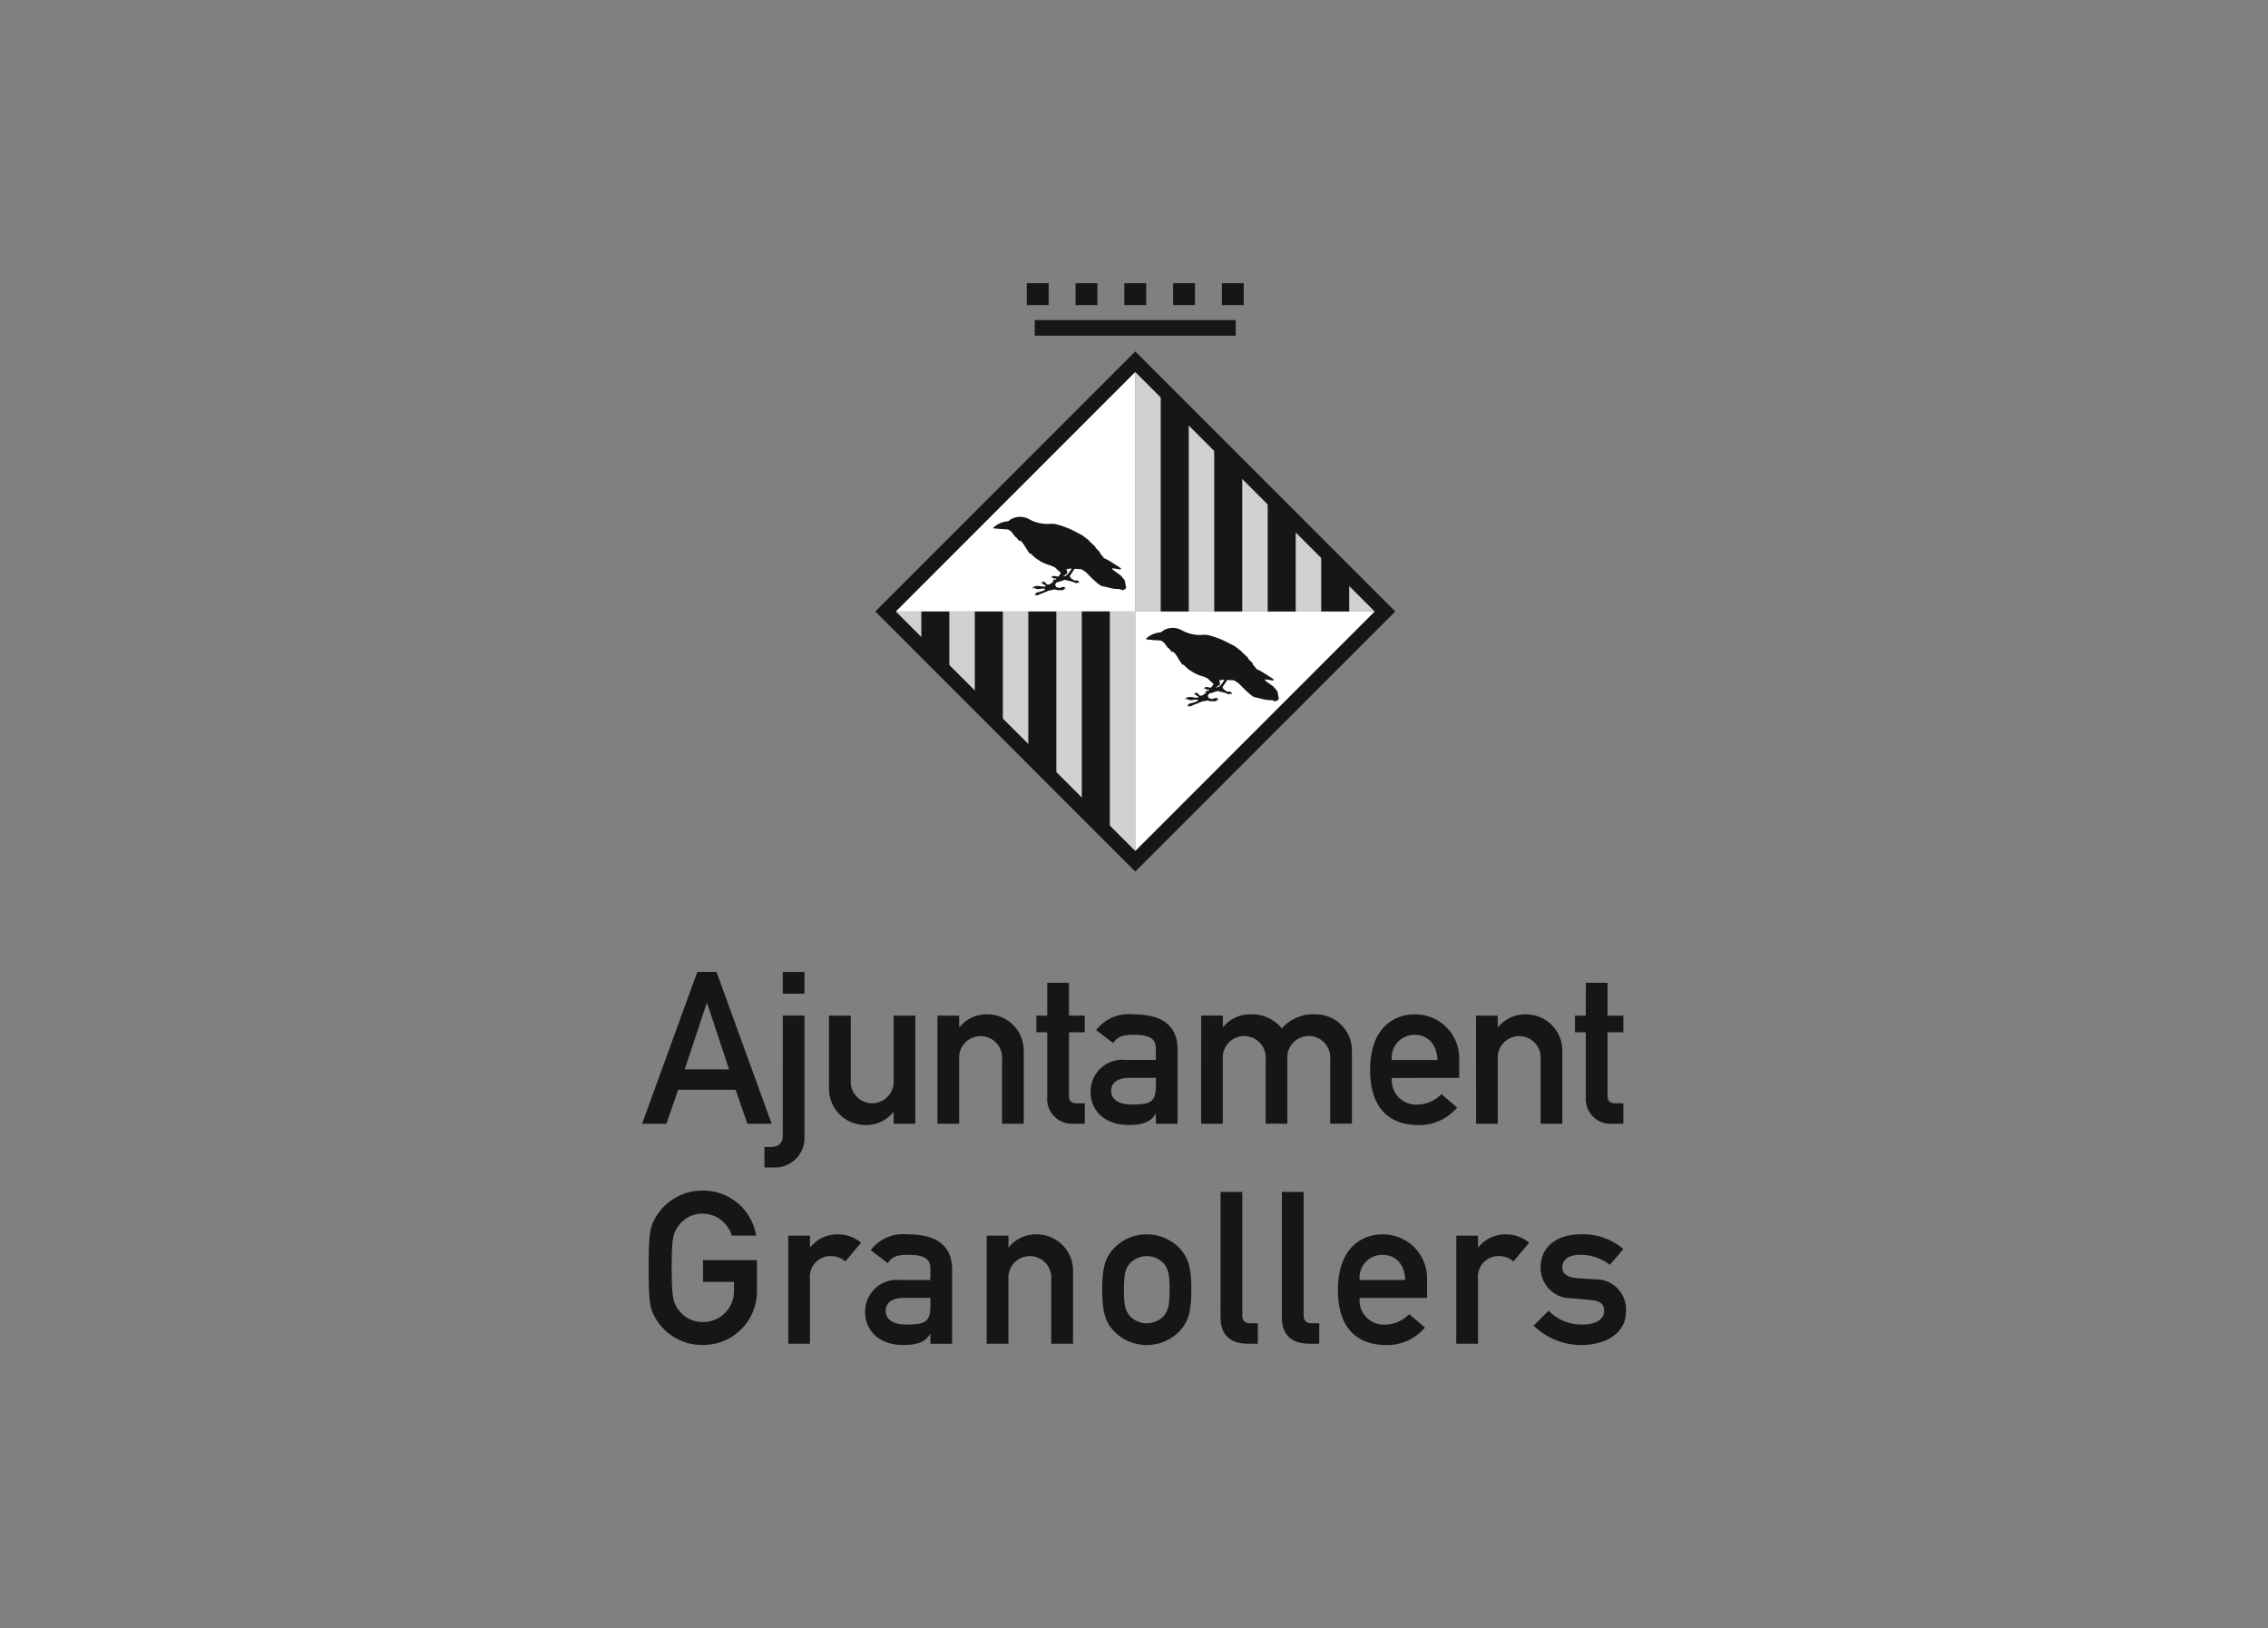 <svg xmlns="http://www.w3.org/2000/svg" xmlns:xlink="http://www.w3.org/1999/xlink" width="209" height="150" viewBox="0 0 209 150">
  <rect x="0" y="0" width="209" height="150" fill="#808080" stroke="none"/>
  <defs>
    <clipPath id="clip-path">
      <rect id="Rectángulo_7" data-name="Rectángulo 7" width="90.659" height="97.819" fill="none"/>
    </clipPath>
  </defs>
  <g id="Grupo_38" data-name="Grupo 38" transform="translate(0.063)">
    <rect id="Rectángulo_34" data-name="Rectángulo 34" width="209" height="150" transform="translate(-0.063)" fill="none"/>
    <g id="ajuntamentgranollers-logo" transform="translate(59.108 26.091)">
      <path id="Trazado_1" data-name="Trazado 1" d="M73.922,49.192V72.2L96.914,49.192Z" transform="translate(-28.477 -18.951)" fill="#fff"/>
      <path id="Trazado_2" data-name="Trazado 2" d="M59.513,34.776V11.77L36.52,34.776Z" transform="translate(-14.069 -4.534)" fill="#fff"/>
      <path id="Trazado_3" data-name="Trazado 3" d="M59.506,49.192H36.5L59.506,72.184Z" transform="translate(-14.061 -18.951)" fill="#d2d1d1"/>
      <path id="Trazado_4" data-name="Trazado 4" d="M73.922,34.783H96.928L73.922,11.79Z" transform="translate(-28.477 -4.542)" fill="#d2d1d1"/>
      <g id="Grupo_2" data-name="Grupo 2">
        <g id="Grupo_1" data-name="Grupo 1" clip-path="url(#clip-path)">
          <path id="Trazado_5" data-name="Trazado 5" d="M64.867,41.407c-.053-.142-.065-.48-.123-.569a3.08,3.08,0,0,0-.421-.486c-.077-.042-.475-.332-.569-.4a.842.842,0,0,1-.184-.214s.54.065.67.1a.213.213,0,0,0,.2-.048.875.875,0,0,0-.184-.148c-.148-.1-.979-.628-1.062-.67s-.35-.166-.35-.166-.255-.332-.332-.409-.012-.1-.012-.1-.356-.385-.421-.427.018-.061.018-.061-.5-.492-.569-.527-.03-.077-.03-.077-.593-.457-.652-.5-1.02-.534-1.186-.6a8.284,8.284,0,0,0-1.263-.43c-.469-.1-.669.061-1.364-.071-1.145-.213-1.08-.6-1.975-.6a1.681,1.681,0,0,0-.583.123c-.138.061-.24.111-.24.111a.529.529,0,0,1-.294.184,2.147,2.147,0,0,0-1.254.542c-.061.061-.044.1.04.107s.615.058.805.071a4.555,4.555,0,0,1,.476.031.893.893,0,0,1,.329.235c.085.1.263.356.32.418s.123.076.151.123.156.184.184.231a.45.45,0,0,0,.061.071s0-.085.061-.061a1.01,1.01,0,0,1,.218.2,2.767,2.767,0,0,1,.254.369c.053.106.307.484.347.538s.116.133.116.133.009-.08.067-.031a5.305,5.305,0,0,0,.48.449c.111.061.316.2.414.262a4.067,4.067,0,0,0,.654.294,3,3,0,0,1,.645.249c.123.093.285.275.351.32a.713.713,0,0,1,.214.222s-.089.135-.226.307a1.5,1.5,0,0,1-.23-.018c-.092-.023-.123-.033-.148-.036a.1.1,0,0,0-.055.01c-.047-.006-.2-.007-.226.2a.441.441,0,0,1,.159-.092.1.1,0,0,0,.016.077c.061.077.068.056.136.044a.747.747,0,0,1,.181.007c-.036.039-.074.077-.112.115a.078.078,0,0,0-.032-.008h0a.192.192,0,0,0-.232.153.557.557,0,0,1,.089-.044.092.092,0,0,0,0,.061l-.061.045-.3.213s-.221.03-.263-.009-.154-.222-.253-.24a.093.093,0,0,0-.075.017.16.16,0,0,0-.179.152.234.234,0,0,1,.131-.061.158.158,0,0,0,.076.151.178.178,0,0,1,.123.042c.058.049.055.069.055.069s.076.029.058.045a.434.434,0,0,1-.246.029c-.026-.009-.058.011-.087.007s-.291-.053-.352-.061a3.19,3.19,0,0,0-.325.018.061.061,0,0,0-.039.02.194.194,0,0,0-.18.237s.075-.119.157-.143a.177.177,0,0,0,.109.123c.053.025.069,0,.107.012a.553.553,0,0,0,.162.029c.044,0,.271-.047.329-.049s.267-.02.285.038-.1.1-.116.123a.08.08,0,0,1-.025.026.745.745,0,0,0-.189.053,2.459,2.459,0,0,1-.345.1.687.687,0,0,0-.1.026.131.131,0,0,0-.053.05.239.239,0,0,0-.133.23.641.641,0,0,1,.1-.095.061.061,0,0,0,.044.049.166.166,0,0,0,.157-.009c.031-.018.143-.058.184-.076s.213-.089.275-.109.194-.089.238-.1.246-.107.323-.129.087-.036.087-.036a.669.669,0,0,0,.253-.029.558.558,0,0,1,.294-.018.665.665,0,0,0,.231.049c.093,0,.318,0,.369,0a.154.154,0,0,0,.123-.058.492.492,0,0,0,.041-.132.487.487,0,0,1,.117.145c.028-.179-.074-.232-.143-.246a.073.073,0,0,0-.044-.013,1.308,1.308,0,0,0-.334.1.9.9,0,0,1-.329-.087.318.318,0,0,1-.089-.269s.048-.069.138-.173A1.509,1.509,0,0,0,58.658,41c.086-.018.107-.047.2-.068s.282-.1.33-.109a.312.312,0,0,1,.142,0,1.647,1.647,0,0,0,.223.061,4.358,4.358,0,0,1,.465.123,2.4,2.4,0,0,0,.291.113.133.133,0,0,0,.116-.113.746.746,0,0,1,.123.128c.031-.217-.095-.251-.161-.255a.235.235,0,0,0-.147-.015.246.246,0,0,1-.154-.012,1.058,1.058,0,0,0-.2-.136c-.071-.024-.151-.157-.178-.193s0-.086.026-.13.252-.369.315-.468.068-.13.133-.13.255.015.361.021a.56.56,0,0,1,.273.047c.077.047.246.148.314.2s.54.534.623.615a7,7,0,0,0,.773.653,1.884,1.884,0,0,0,.43.112c.16.036.451.119.528.13a3.874,3.874,0,0,0,.492.077,1.062,1.062,0,0,1,.392.042.969.969,0,0,1,.154.071,1.114,1.114,0,0,0,.231-.083.224.224,0,0,0,.123-.273M59.82,39.861a4.137,4.137,0,0,1-.314.43.655.655,0,0,1-.338.184c-.024,0-.058.007-.1.01.052-.038.106-.075.163-.111.1-.065.116-.092.16-.106a.1.1,0,0,0,.074-.11c-.009-.057-.018-.074-.024-.127s.012-.074-.017-.107-.045-.1,0-.123.071.033.113.021.038-.047.068-.05.033.024.08.021.127-.042.145-.036.018.061-.009.1" transform="translate(-20.283 -13.481)" fill="#161615"/>
          <path id="Trazado_6" data-name="Trazado 6" d="M87.759,58.058c-.053-.142-.065-.48-.123-.569A3.112,3.112,0,0,0,87.215,57c-.077-.042-.475-.332-.569-.4a.818.818,0,0,1-.184-.214s.54.065.67.095a.213.213,0,0,0,.2-.047.868.868,0,0,0-.184-.149c-.148-.1-.979-.628-1.062-.669s-.35-.166-.35-.166-.255-.332-.332-.409-.012-.1-.012-.1-.355-.385-.421-.427.018-.061.018-.061-.5-.492-.569-.527-.03-.077-.03-.077-.593-.457-.652-.5-1.02-.534-1.187-.6a8.372,8.372,0,0,0-1.263-.43c-.469-.1-.669.061-1.364-.071-1.145-.213-1.08-.6-1.975-.6a1.667,1.667,0,0,0-.583.123c-.138.061-.24.111-.24.111a.533.533,0,0,1-.294.184,2.142,2.142,0,0,0-1.254.542c-.061.061-.044.1.04.107s.615.057.805.071a4.428,4.428,0,0,1,.476.031.9.9,0,0,1,.329.236c.085.1.263.356.32.418s.123.076.151.123.156.184.184.231a.451.451,0,0,0,.061.071s0-.085.061-.061a.994.994,0,0,1,.218.2,2.758,2.758,0,0,1,.253.369c.053.107.307.485.347.539s.116.133.116.133.009-.08.067-.031a5.3,5.3,0,0,0,.48.449c.111.061.316.2.414.263a4.081,4.081,0,0,0,.653.294,2.97,2.97,0,0,1,.645.246c.123.093.285.275.352.32a.711.711,0,0,1,.213.222s-.088.135-.225.307a1.5,1.5,0,0,1-.23-.018c-.092-.023-.123-.033-.148-.036a.1.1,0,0,0-.055.01c-.047-.006-.2-.007-.226.2a.441.441,0,0,1,.159-.092.1.1,0,0,0,.016.077c.061.077.068.056.136.044a.74.74,0,0,1,.18.007c-.036.039-.073.077-.112.115a.078.078,0,0,0-.032-.008h0A.192.192,0,0,0,81,57.6a.556.556,0,0,1,.089-.044.092.092,0,0,0,0,.061l-.061.045c-.123.084-.3.213-.3.213s-.221.029-.263-.009-.154-.223-.253-.24a.093.093,0,0,0-.074.017.16.16,0,0,0-.179.152.234.234,0,0,1,.131-.061.157.157,0,0,0,.076.151.178.178,0,0,1,.123.042c.061.049.056.069.056.069s.076.029.058.045a.434.434,0,0,1-.246.029c-.027-.01-.058.011-.087.006s-.291-.053-.352-.061a2.874,2.874,0,0,0-.325.017.061.061,0,0,0-.039.02.194.194,0,0,0-.18.237.38.38,0,0,1,.157-.142.179.179,0,0,0,.109.123c.053.023.069,0,.107.011a.553.553,0,0,0,.162.029c.044,0,.271-.047.329-.05s.267-.02.285.039-.1.1-.116.12a.08.08,0,0,1-.025.026.745.745,0,0,0-.189.053,2.545,2.545,0,0,1-.345.1.615.615,0,0,0-.1.026.134.134,0,0,0-.053.049.24.24,0,0,0-.133.23.62.62,0,0,1,.1-.089.061.061,0,0,0,.044.049.165.165,0,0,0,.157-.009c.031-.017.143-.058.184-.076s.213-.089.275-.109.194-.089.238-.1.246-.107.323-.129a.232.232,0,0,0,.087-.036.684.684,0,0,0,.253-.029.56.56,0,0,1,.294-.018.638.638,0,0,0,.231.049c.093,0,.318,0,.369,0a.152.152,0,0,0,.123-.058.479.479,0,0,0,.041-.13.472.472,0,0,1,.117.144c.028-.178-.074-.232-.143-.246A.077.077,0,0,0,82,58.1a1.308,1.308,0,0,0-.334.1.9.9,0,0,1-.329-.087.316.316,0,0,1-.089-.269s.048-.069.138-.173c.068-.006.131-.012.164-.018.086-.018.106-.047.2-.068s.282-.1.33-.109a.322.322,0,0,1,.142,0,1.556,1.556,0,0,0,.223.061,4.357,4.357,0,0,1,.465.123,2.4,2.4,0,0,0,.291.112.133.133,0,0,0,.116-.113.732.732,0,0,1,.123.128c.032-.218-.095-.252-.161-.255a.233.233,0,0,0-.146-.015.246.246,0,0,1-.154-.012,1,1,0,0,0-.2-.136c-.071-.024-.151-.158-.178-.193s0-.085.026-.13.252-.369.315-.468.068-.13.133-.13.255.015.361.021a.559.559,0,0,1,.273.047c.077.047.243.148.314.2s.54.534.623.615a7,7,0,0,0,.771.652,1.884,1.884,0,0,0,.427.113c.16.036.451.118.527.13a4.012,4.012,0,0,0,.492.077,1.045,1.045,0,0,1,.392.041.97.97,0,0,1,.154.071,1.088,1.088,0,0,0,.231-.084.223.223,0,0,0,.123-.273m-5.047-1.545a4.074,4.074,0,0,1-.314.433.655.655,0,0,1-.338.184c-.024,0-.058.007-.1.01.052-.038.106-.076.163-.111.1-.065.116-.092.16-.106a.1.1,0,0,0,.074-.11c-.009-.057-.018-.074-.024-.127s.012-.074-.018-.108-.044-.1,0-.123.071.033.113.021.039-.047.068-.05.033.024.08.021.127-.042.145-.036.018.061-.009.1" transform="translate(-29.102 -19.895)" fill="#161615"/>
          <rect id="Rectángulo_1" data-name="Rectángulo 1" width="2.015" height="2.014" transform="translate(35.448)" fill="#161615"/>
          <rect id="Rectángulo_2" data-name="Rectángulo 2" width="2.015" height="2.014" transform="translate(39.942)" fill="#161615"/>
          <rect id="Rectángulo_3" data-name="Rectángulo 3" width="2.015" height="2.014" transform="translate(44.438)" fill="#161615"/>
          <rect id="Rectángulo_4" data-name="Rectángulo 4" width="2.014" height="2.014" transform="translate(48.932)" fill="#161615"/>
          <rect id="Rectángulo_5" data-name="Rectángulo 5" width="2.015" height="2.014" transform="translate(53.427)" fill="#161615"/>
          <rect id="Rectángulo_6" data-name="Rectángulo 6" width="18.519" height="1.436" transform="translate(36.185 3.397)" fill="#161615"/>
          <path id="Trazado_7" data-name="Trazado 7" d="M82.87,34.178,58.908,58.138l-23.96-23.96,23.96-23.96ZM58.908,56.241,80.971,34.178,58.908,12.113,36.845,34.178Z" transform="translate(-13.463 -3.936)" fill="#161615" fill-rule="evenodd"/>
          <path id="Trazado_8" data-name="Trazado 8" d="M68.491,69.843l-2.582-2.6V49.192h2.582Z" transform="translate(-25.39 -18.951)" fill="#161615"/>
          <path id="Trazado_9" data-name="Trazado 9" d="M60.472,64.893,57.89,62.344V49.194h2.582Z" transform="translate(-22.301 -18.951)" fill="#161615"/>
          <path id="Trazado_10" data-name="Trazado 10" d="M52.454,59.991l-2.582-2.586V49.193h2.582Z" transform="translate(-19.212 -18.951)" fill="#161615"/>
          <path id="Trazado_11" data-name="Trazado 11" d="M44.436,55.077l-2.582-2.6V49.193h2.582Z" transform="translate(-16.124 -18.951)" fill="#161615"/>
          <path id="Trazado_12" data-name="Trazado 12" d="M77.738,15.6l2.582,2.6V36.251H77.738Z" transform="translate(-29.947 -6.01)" fill="#161615"/>
          <path id="Trazado_13" data-name="Trazado 13" d="M85.756,23.653,88.338,26.2v13.15H85.756Z" transform="translate(-33.036 -9.112)" fill="#161615"/>
          <path id="Trazado_14" data-name="Trazado 14" d="M93.774,31.627l2.582,2.586v8.213H93.774Z" transform="translate(-36.125 -12.184)" fill="#161615"/>
          <path id="Trazado_15" data-name="Trazado 15" d="M101.793,39.62l2.582,2.6V45.5h-2.582Z" transform="translate(-39.214 -15.263)" fill="#161615"/>
          <path id="Trazado_16" data-name="Trazado 16" d="M5.992,144.389H8.841v.727a2.835,2.835,0,0,1-2.867,2.966,2.691,2.691,0,0,1-2.162-1.024c-.55-.707-.707-1.1-.707-3.968s.157-3.258.707-3.968A2.693,2.693,0,0,1,5.973,138.1a2.828,2.828,0,0,1,2.672,2.023h2.24a4.931,4.931,0,0,0-4.911-4.145A4.97,4.97,0,0,0,1.593,138.5c-.451.825-.609,1.238-.609,4.6s.157,3.772.609,4.6A4.97,4.97,0,0,0,5.973,150.2a4.943,4.943,0,0,0,4.99-4.97v-2.848H5.992Z" transform="translate(-0.379 -52.385)" fill="#161615"/>
          <path id="Trazado_17" data-name="Trazado 17" d="M21.908,152.608h2v-5.992a1.892,1.892,0,0,1,1.944-2.082,1.967,1.967,0,0,1,1.316.492l1.454-1.729a3.311,3.311,0,0,0-2.082-.766,3.191,3.191,0,0,0-2.593,1.179h-.039v-1.061h-2Z" transform="translate(-8.44 -54.907)" fill="#161615"/>
          <path id="Trazado_18" data-name="Trazado 18" d="M39.451,152.61h2v-6.8c0-2.459-1.689-3.281-4.145-3.281a3.768,3.768,0,0,0-3.359,1.454l1.571,1.2c.353-.57.845-.766,1.886-.766,1.434,0,2.043.334,2.043,1.277v1.041h-2.77a2.922,2.922,0,0,0-3.241,2.946c0,1.729,1.3,3.045,3.516,3.045,1.356,0,2.043-.314,2.455-1h.039Zm0-3.5c0,1.552-.57,1.729-2.24,1.729-1.356,0-1.886-.59-1.886-1.258,0-.727.553-1.2,1.729-1.2h2.4Z" transform="translate(-12.882 -54.908)" fill="#161615" fill-rule="evenodd"/>
          <path id="Trazado_19" data-name="Trazado 19" d="M51.656,152.608h2v-5.932a1.981,1.981,0,1,1,3.949,0v5.932h2.005v-6.62a3.341,3.341,0,0,0-3.32-3.457,3.193,3.193,0,0,0-2.593,1.179h-.039v-1.061H51.656Z" transform="translate(-19.9 -54.907)" fill="#161615"/>
          <path id="Trazado_20" data-name="Trazado 20" d="M68.97,147.619c0,2.161.314,2.986,1.08,3.831a4.222,4.222,0,0,0,6.051,0c.766-.845,1.08-1.67,1.08-3.831,0-2.141-.314-2.966-1.08-3.812a4.222,4.222,0,0,0-6.051,0c-.766.845-1.08,1.67-1.08,3.812m6.209.02c0,1.434-.118,1.827-.492,2.358a2.149,2.149,0,0,1-3.221,0c-.373-.531-.492-.922-.492-2.377,0-1.434.118-1.826.492-2.357a2.149,2.149,0,0,1,3.221,0c.373.531.492.922.492,2.377" transform="translate(-26.57 -54.908)" fill="#161615" fill-rule="evenodd"/>
          <path id="Trazado_21" data-name="Trazado 21" d="M86.706,147.743c0,1.788,1.1,2.416,2.554,2.416h.885v-1.885h-.689c-.492,0-.746-.235-.746-.687V136.173h-2Z" transform="translate(-33.402 -52.459)" fill="#161615"/>
          <path id="Trazado_22" data-name="Trazado 22" d="M95.9,147.743c0,1.788,1.1,2.416,2.554,2.416h.889v-1.885h-.688c-.492,0-.746-.235-.746-.687V136.173H95.9Z" transform="translate(-36.944 -52.459)" fill="#161615"/>
          <path id="Trazado_23" data-name="Trazado 23" d="M112.513,148.385v-1.65a4.042,4.042,0,0,0-4.105-4.2c-1.925,0-4.105,1.257-4.105,5.127,0,4.086,2.377,5.068,4.42,5.068a4.587,4.587,0,0,0,3.6-1.611l-1.454-1.238a3.127,3.127,0,0,1-2.181.963,2.23,2.23,0,0,1-2.377-2.455Zm-6.209-1.65a2.094,2.094,0,0,1,2.1-2.318c1.18,0,2.043.805,2.1,2.318Z" transform="translate(-40.181 -54.908)" fill="#161615" fill-rule="evenodd"/>
          <path id="Trazado_24" data-name="Trazado 24" d="M122.038,152.608h2.005v-5.991a1.892,1.892,0,0,1,1.945-2.082,1.967,1.967,0,0,1,1.316.492l1.454-1.729a3.31,3.31,0,0,0-2.082-.766,3.191,3.191,0,0,0-2.593,1.179h-.039v-1.061h-2Z" transform="translate(-47.013 -54.907)" fill="#161615"/>
          <path id="Trazado_25" data-name="Trazado 25" d="M133.633,150.936a6.266,6.266,0,0,0,4.381,1.788c2.318,0,4.125-1.119,4.125-3.064a2.768,2.768,0,0,0-2.889-2.987l-1.65-.117c-1-.079-1.316-.511-1.316-.943,0-.688.43-1.2,1.709-1.2a4.433,4.433,0,0,1,2.671.922l1.238-1.454a5.7,5.7,0,0,0-3.909-1.356c-2.1,0-3.713,1.041-3.713,3.065a2.8,2.8,0,0,0,2.868,2.828l1.768.157c.687.061,1.218.275,1.218.984,0,.845-.825,1.277-1.967,1.277a4.174,4.174,0,0,1-3.143-1.277Z" transform="translate(-51.48 -54.905)" fill="#161615"/>
          <path id="Trazado_26" data-name="Trazado 26" d="M3.929,112.18l2.023-6.109h.039l2.023,6.109ZM9.7,117.189h2.24L6.855,103.2H5.088L0,117.189H2.24l1.08-3.124h5.3Z" transform="translate(0 -39.756)" fill="#161615" fill-rule="evenodd"/>
          <path id="Trazado_27" data-name="Trazado 27" d="M20.027,118.272c0,.746-.43,1.06-1.119,1.06h-.57v1.886h.786a2.723,2.723,0,0,0,2.907-2.79v-11.2h-2Zm0-13.063h2v-2h-2Z" transform="translate(-7.064 -39.758)" fill="#161615" fill-rule="evenodd"/>
          <path id="Trazado_28" data-name="Trazado 28" d="M28.014,116.375a3.345,3.345,0,0,0,3.339,3.457,3.181,3.181,0,0,0,2.573-1.179h.041v1.06h2v-9.959h-2v5.932a1.981,1.981,0,1,1-3.949,0v-5.932H28.014Z" transform="translate(-10.791 -42.282)" fill="#161615"/>
          <path id="Trazado_29" data-name="Trazado 29" d="M44.274,119.639h2v-5.932a1.981,1.981,0,1,1,3.949,0v5.932h2v-6.62a3.341,3.341,0,0,0-3.32-3.457,3.192,3.192,0,0,0-2.591,1.178h-.039v-1.06H44.274Z" transform="translate(-17.056 -42.206)" fill="#161615"/>
          <path id="Trazado_30" data-name="Trazado 30" d="M60.1,107.86h-1v1.533h1v5.971a2.278,2.278,0,0,0,2.416,2.455H63.56v-1.885H62.81c-.492,0-.708-.2-.708-.747v-5.794h1.454V107.86H62.1v-3.025h-2Z" transform="translate(-22.767 -40.386)" fill="#161615"/>
          <path id="Trazado_31" data-name="Trazado 31" d="M73.249,119.64h2v-6.8c0-2.455-1.69-3.281-4.145-3.281a3.769,3.769,0,0,0-3.36,1.454l1.572,1.2c.353-.569.845-.766,1.885-.766,1.434,0,2.043.334,2.043,1.277v1.04h-2.77a2.92,2.92,0,0,0-3.241,2.946c0,1.729,1.3,3.045,3.517,3.045,1.352,0,2.042-.314,2.455-1h.039Zm0-3.5c0,1.552-.57,1.729-2.24,1.729-1.352,0-1.885-.59-1.885-1.258,0-.727.55-1.2,1.729-1.2h2.4Z" transform="translate(-25.902 -42.208)" fill="#161615" fill-rule="evenodd"/>
          <path id="Trazado_32" data-name="Trazado 32" d="M83.792,119.636h2V113.7a1.981,1.981,0,1,1,3.949,0v5.932h2V113.7a1.981,1.981,0,1,1,3.948,0v5.932h2v-6.62a3.341,3.341,0,0,0-3.32-3.457,3.9,3.9,0,0,0-3.143,1.3,3.526,3.526,0,0,0-2.809-1.3,3.19,3.19,0,0,0-2.592,1.179H85.8v-1.06h-2Z" transform="translate(-32.28 -42.203)" fill="#161615"/>
          <path id="Trazado_33" data-name="Trazado 33" d="M117.337,115.417v-1.651a4.042,4.042,0,0,0-4.105-4.2c-1.925,0-4.105,1.257-4.105,5.127,0,4.086,2.377,5.068,4.42,5.068a4.588,4.588,0,0,0,3.6-1.611l-1.454-1.238a3.128,3.128,0,0,1-2.181.963,2.23,2.23,0,0,1-2.377-2.455Zm-6.209-1.65a2.094,2.094,0,0,1,2.1-2.318c1.18,0,2.043.805,2.1,2.318Z" transform="translate(-42.039 -42.207)" fill="#161615" fill-rule="evenodd"/>
          <path id="Trazado_34" data-name="Trazado 34" d="M125.008,119.639h2v-5.932a1.981,1.981,0,1,1,3.949,0v5.932h2v-6.62a3.341,3.341,0,0,0-3.32-3.457,3.192,3.192,0,0,0-2.594,1.179h-.039v-1.06h-2Z" transform="translate(-48.157 -42.206)" fill="#161615"/>
          <path id="Trazado_35" data-name="Trazado 35" d="M140.831,107.86h-1v1.533h1v5.971a2.278,2.278,0,0,0,2.416,2.455h1.041v-1.885h-.747c-.492,0-.707-.2-.707-.747v-5.794h1.454V107.86h-1.454v-3.025h-2Z" transform="translate(-53.867 -40.386)" fill="#161615"/>
        </g>
      </g>
    </g>
  </g>
</svg>
